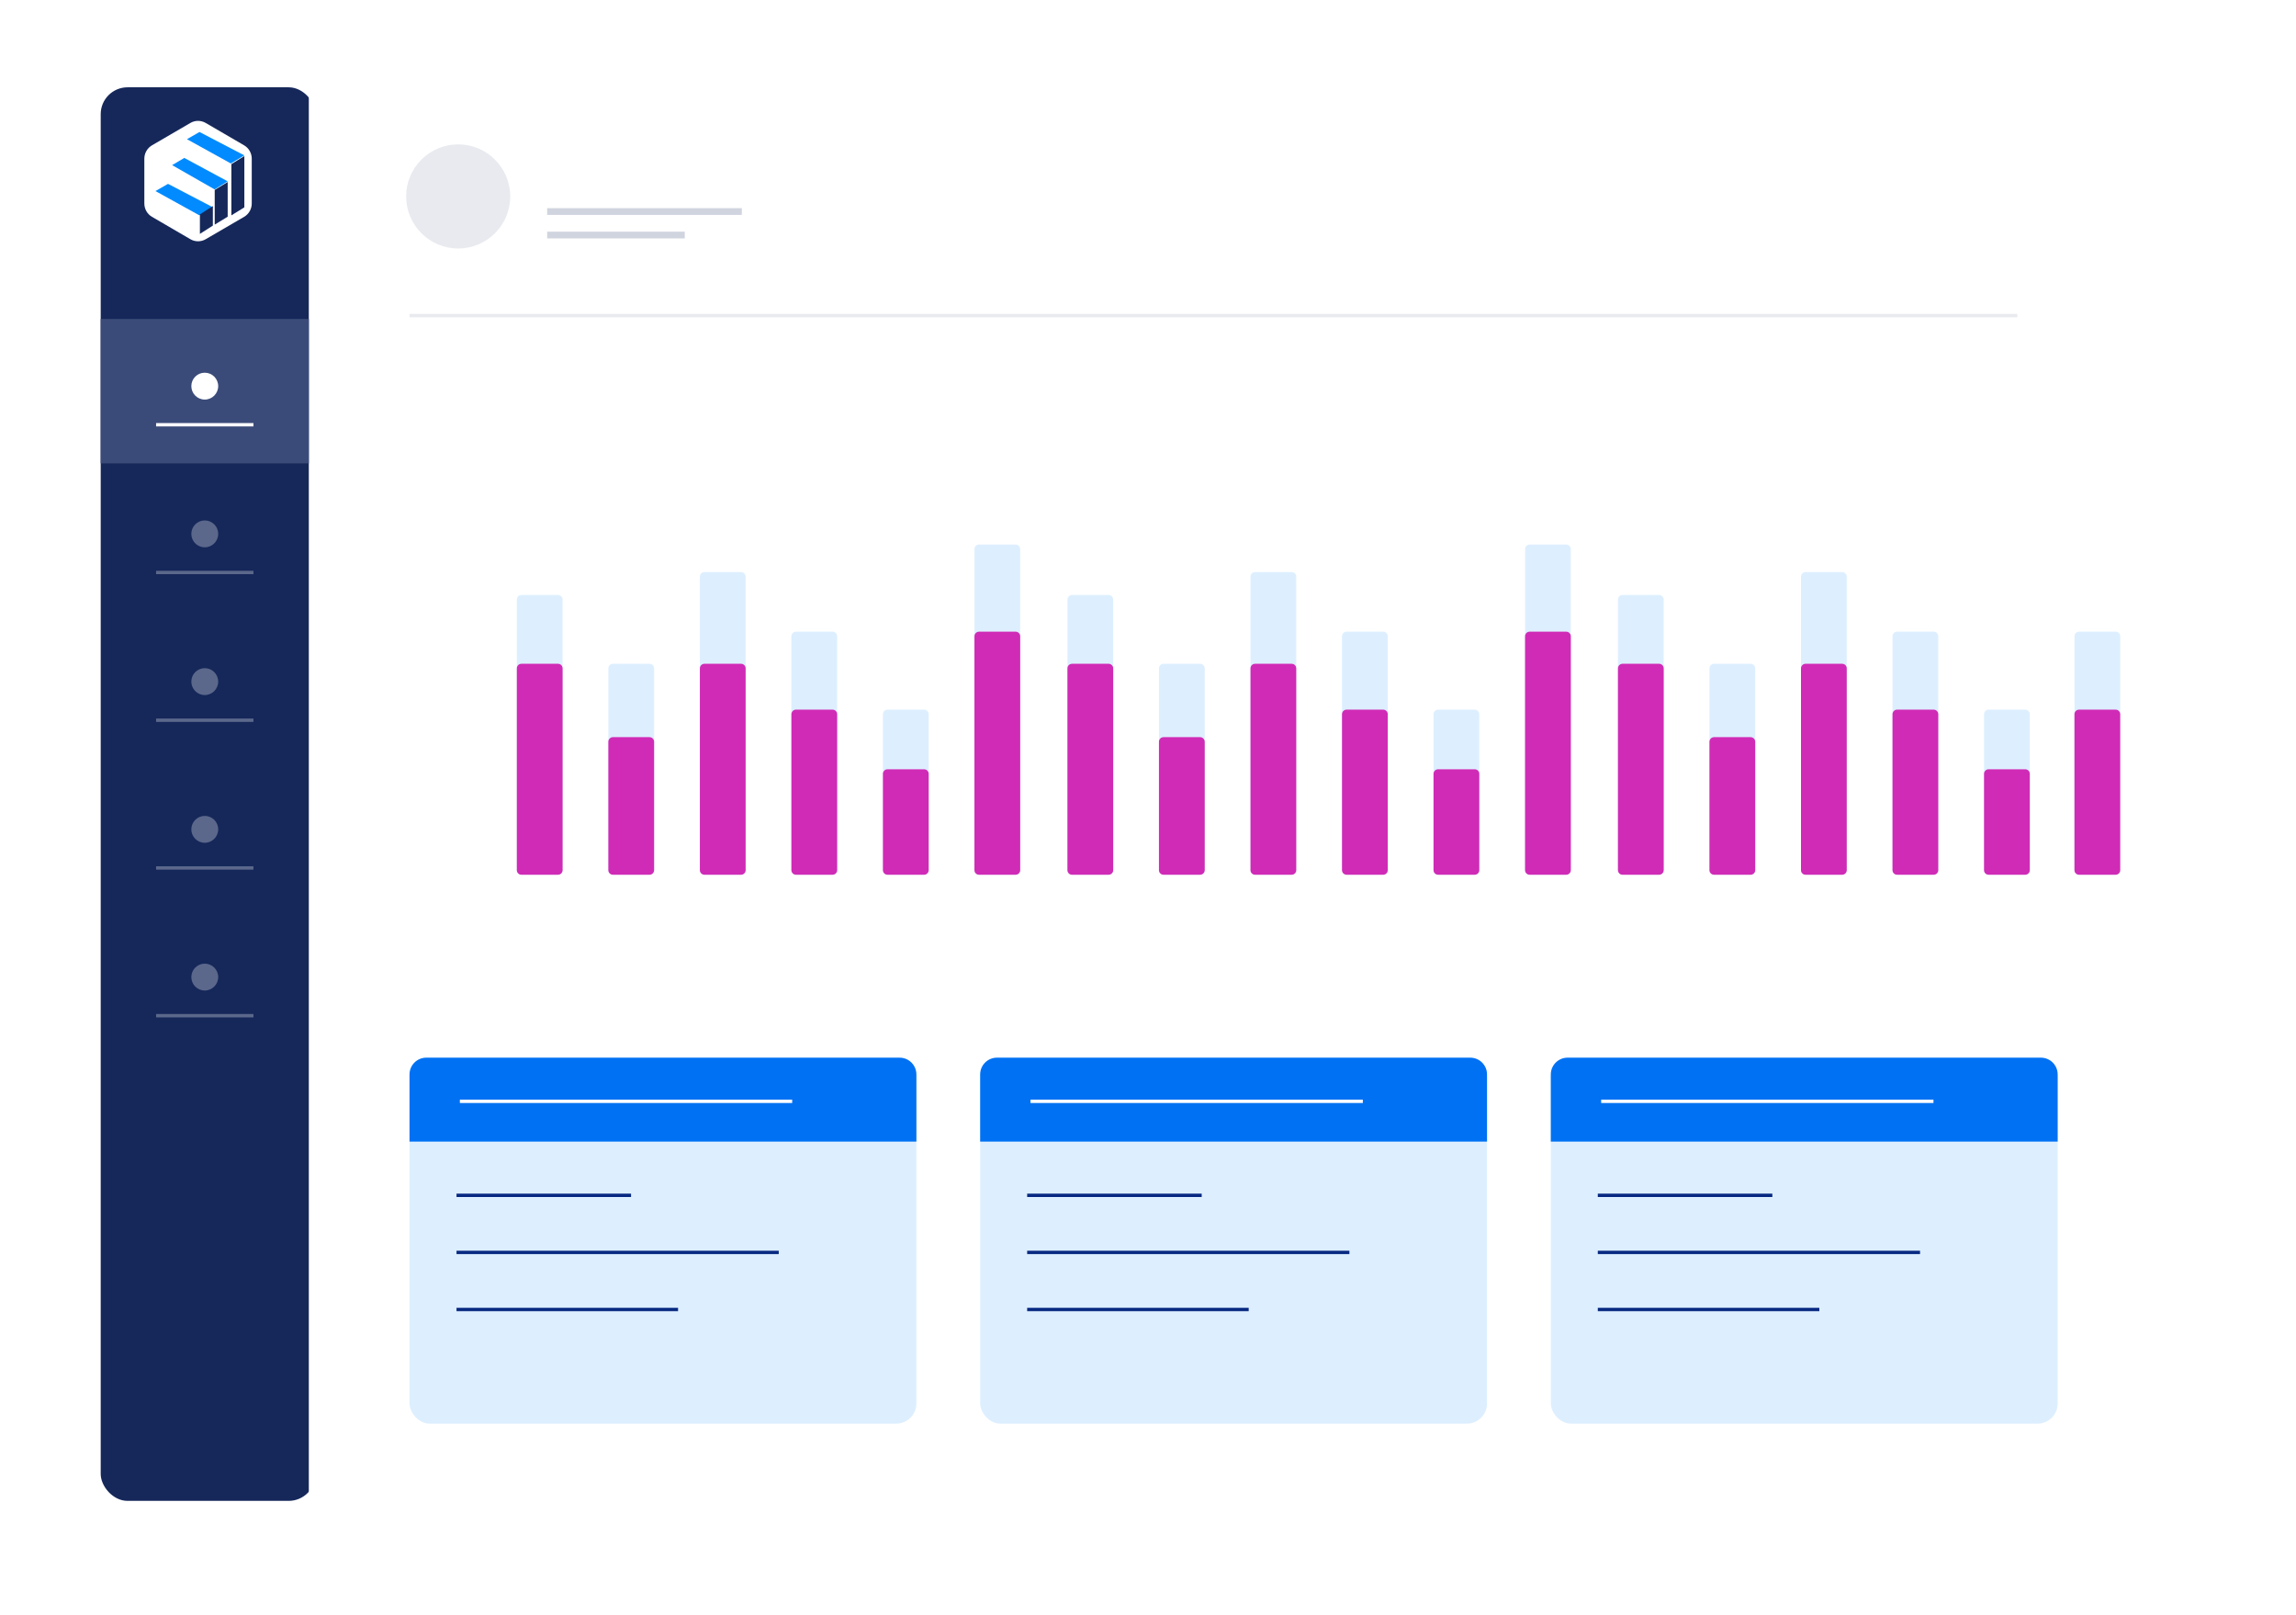 <svg width="684" height="481" viewBox="0 0 684 481" fill="none" xmlns="http://www.w3.org/2000/svg">
<g filter="url(#filter0_d_233_1059)">
<rect x="30" y="26" width="600" height="421" rx="10" fill="white"/>
</g>
<rect x="30" y="26" width="64" height="421" rx="8" fill="#16285A"/>
<path d="M75 60.6V47.263C75 45.621 74.134 44.106 72.729 43.283L61.276 36.614C59.866 35.795 58.134 35.795 56.724 36.614L45.276 43.283C43.87 44.106 43 45.625 43 47.263V60.6C43 62.242 43.866 63.757 45.276 64.576L56.724 71.245C58.13 72.068 59.87 72.068 61.276 71.245L72.729 64.576C74.134 63.757 75.004 62.242 75 60.6Z" fill="white"/>
<path d="M55.69 41.455L59.434 39.31L72.793 46.278L68.783 48.69L55.69 41.455Z" fill="#018BFF"/>
<path d="M51.276 49.179L54.9 47.034L67.828 54.002L63.947 56.413L51.276 49.179Z" fill="#018BFF"/>
<path d="M46.31 56.903L50.055 54.759L63.414 61.727L59.403 64.138L46.31 56.903Z" fill="#018BFF"/>
<path d="M68.931 48.868L72.793 46.482V61.752L68.931 64.138V48.868Z" fill="#16285A"/>
<path d="M63.966 56.566L67.828 54.207V64.538L63.966 66.897V56.566Z" fill="#16285A"/>
<path d="M59.552 63.844L63.414 61.379V67.189L59.552 69.655V63.844Z" fill="#16285A"/>
<rect x="92" y="26" width="538" height="421" fill="white"/>
<rect x="30" y="95" width="62" height="43" fill="#3B4B79"/>
<circle cx="61" cy="115" r="4" fill="white"/>
<circle cx="61" cy="159" r="4" fill="white" fill-opacity="0.3"/>
<circle cx="61" cy="203" r="4" fill="white" fill-opacity="0.3"/>
<circle cx="61" cy="247" r="4" fill="white" fill-opacity="0.3"/>
<circle cx="61" cy="291" r="4" fill="white" fill-opacity="0.3"/>
<path d="M46.5 126.5H75.5" stroke="white"/>
<path d="M163 63H221" stroke="#16285A" stroke-opacity="0.2" stroke-width="2"/>
<path d="M163 70H204" stroke="#16285A" stroke-opacity="0.2" stroke-width="2"/>
<path d="M46.5 170.5H75.5" stroke="white" stroke-opacity="0.3"/>
<path d="M46.5 214.5H75.5" stroke="white" stroke-opacity="0.3"/>
<path d="M46.5 258.5H75.5" stroke="white" stroke-opacity="0.3"/>
<path d="M46.5 302.5H75.5" stroke="white" stroke-opacity="0.3"/>
<path d="M122 94L601 94" stroke="#16285A" stroke-opacity="0.1"/>
<circle cx="136.5" cy="58.5" r="15.5" fill="#16285A" fill-opacity="0.1"/>
<rect x="122" y="315" width="151" height="109" rx="6" fill="#DDEFFF"/>
<rect x="292" y="315" width="151" height="109" rx="6" fill="#DDEFFF"/>
<rect x="462" y="315" width="151" height="109" rx="6" fill="#DDEFFF"/>
<g filter="url(#filter1_d_233_1059)">
<rect x="122" y="118" width="542" height="177" rx="10" fill="white"/>
</g>
<g filter="url(#filter2_d_233_1059)">
<path fill-rule="evenodd" clip-rule="evenodd" d="M153.968 249.646V169.064C153.968 168.309 154.58 167.697 155.335 167.697H166.234C166.989 167.697 167.601 168.309 167.601 169.064V249.646C167.601 250.401 166.989 251.013 166.234 251.013H155.335C154.58 251.013 153.968 250.401 153.968 249.646Z" fill="#DDEFFF"/>
<path fill-rule="evenodd" clip-rule="evenodd" d="M153.968 249.646V189.551C153.968 188.796 154.58 188.184 155.335 188.184H166.234C166.989 188.184 167.601 188.796 167.601 189.551V249.646C167.601 250.401 166.989 251.013 166.234 251.013H155.335C154.58 251.013 153.968 250.401 153.968 249.646Z" fill="#D02BB6"/>
<path fill-rule="evenodd" clip-rule="evenodd" d="M181.232 249.646V189.551C181.232 188.796 181.844 188.184 182.599 188.184H193.498C194.253 188.184 194.865 188.796 194.865 189.551V249.646C194.865 250.401 194.253 251.013 193.498 251.013H182.599C181.844 251.013 181.232 250.401 181.232 249.646Z" fill="#DDEFFF"/>
<path fill-rule="evenodd" clip-rule="evenodd" d="M181.232 249.646V211.405C181.232 210.65 181.844 210.038 182.599 210.038H193.498C194.253 210.038 194.865 210.65 194.865 211.405V249.646C194.865 250.401 194.253 251.013 193.498 251.013H182.599C181.844 251.013 181.232 250.401 181.232 249.646Z" fill="#D02BB6"/>
<path fill-rule="evenodd" clip-rule="evenodd" d="M208.498 249.646V162.235C208.498 161.48 209.11 160.868 209.865 160.868H220.764C221.519 160.868 222.131 161.48 222.131 162.235V249.646C222.131 250.401 221.519 251.013 220.764 251.013H209.865C209.11 251.013 208.498 250.401 208.498 249.646Z" fill="#DDEFFF"/>
<path fill-rule="evenodd" clip-rule="evenodd" d="M208.498 249.646V189.551C208.498 188.796 209.11 188.184 209.865 188.184H220.764C221.519 188.184 222.131 188.796 222.131 189.551V249.646C222.131 250.401 221.519 251.013 220.764 251.013H209.865C209.11 251.013 208.498 250.401 208.498 249.646Z" fill="#D02BB6"/>
<path fill-rule="evenodd" clip-rule="evenodd" d="M235.764 249.646V179.991C235.764 179.236 236.376 178.624 237.13 178.624H248.029C248.784 178.624 249.396 179.236 249.396 179.991V249.646C249.396 250.401 248.784 251.013 248.029 251.013H237.13C236.376 251.013 235.764 250.401 235.764 249.646Z" fill="#DDEFFF"/>
<path fill-rule="evenodd" clip-rule="evenodd" d="M235.764 249.646V203.21C235.764 202.455 236.376 201.843 237.13 201.843H248.029C248.784 201.843 249.396 202.455 249.396 203.21V249.646C249.396 250.401 248.784 251.013 248.029 251.013H237.13C236.376 251.013 235.764 250.401 235.764 249.646Z" fill="#D02BB6"/>
<path fill-rule="evenodd" clip-rule="evenodd" d="M263.03 249.646V203.21C263.03 202.455 263.642 201.843 264.397 201.843H275.296C276.051 201.843 276.663 202.455 276.663 203.21V249.646C276.663 250.401 276.051 251.013 275.296 251.013H264.397C263.642 251.013 263.03 250.401 263.03 249.646Z" fill="#DDEFFF"/>
<path fill-rule="evenodd" clip-rule="evenodd" d="M263.03 249.646V220.966C263.03 220.211 263.642 219.599 264.397 219.599H275.296C276.051 219.599 276.663 220.211 276.663 220.966V249.646C276.663 250.401 276.051 251.013 275.296 251.013H264.397C263.642 251.013 263.03 250.401 263.03 249.646Z" fill="#D02BB6"/>
<path fill-rule="evenodd" clip-rule="evenodd" d="M290.294 249.646V154.04C290.294 153.285 290.906 152.673 291.661 152.673H302.56C303.315 152.673 303.927 153.285 303.927 154.04V249.646C303.927 250.401 303.315 251.013 302.56 251.013H291.661C290.906 251.013 290.294 250.401 290.294 249.646Z" fill="#DDEFFF"/>
<path fill-rule="evenodd" clip-rule="evenodd" d="M290.294 249.646V179.991C290.294 179.236 290.906 178.624 291.661 178.624H302.56C303.315 178.624 303.927 179.236 303.927 179.991V249.646C303.927 250.401 303.315 251.013 302.56 251.013H291.661C290.906 251.013 290.294 250.401 290.294 249.646Z" fill="#D02BB6"/>
<path fill-rule="evenodd" clip-rule="evenodd" d="M318 249.646V169.064C318 168.309 318.612 167.697 319.367 167.697H330.266C331.021 167.697 331.633 168.309 331.633 169.064V249.646C331.633 250.401 331.021 251.013 330.266 251.013H319.367C318.612 251.013 318 250.401 318 249.646Z" fill="#DDEFFF"/>
<path fill-rule="evenodd" clip-rule="evenodd" d="M318 249.646V189.551C318 188.796 318.612 188.184 319.367 188.184H330.266C331.021 188.184 331.633 188.796 331.633 189.551V249.646C331.633 250.401 331.021 251.013 330.266 251.013H319.367C318.612 251.013 318 250.401 318 249.646Z" fill="#D02BB6"/>
<path fill-rule="evenodd" clip-rule="evenodd" d="M345.264 249.646V189.551C345.264 188.796 345.876 188.184 346.631 188.184H357.53C358.285 188.184 358.897 188.796 358.897 189.551V249.646C358.897 250.401 358.285 251.013 357.53 251.013H346.631C345.876 251.013 345.264 250.401 345.264 249.646Z" fill="#DDEFFF"/>
<path fill-rule="evenodd" clip-rule="evenodd" d="M345.264 249.646V211.405C345.264 210.65 345.876 210.038 346.631 210.038H357.53C358.285 210.038 358.897 210.65 358.897 211.405V249.646C358.897 250.401 358.285 251.013 357.53 251.013H346.631C345.876 251.013 345.264 250.401 345.264 249.646Z" fill="#D02BB6"/>
<path fill-rule="evenodd" clip-rule="evenodd" d="M372.531 249.646V162.235C372.531 161.48 373.142 160.868 373.897 160.868H384.796C385.551 160.868 386.163 161.48 386.163 162.235V249.646C386.163 250.401 385.551 251.013 384.796 251.013H373.897C373.142 251.013 372.531 250.401 372.531 249.646Z" fill="#DDEFFF"/>
<path fill-rule="evenodd" clip-rule="evenodd" d="M372.531 249.646V189.551C372.531 188.796 373.142 188.184 373.897 188.184H384.796C385.551 188.184 386.163 188.796 386.163 189.551V249.646C386.163 250.401 385.551 251.013 384.796 251.013H373.897C373.142 251.013 372.531 250.401 372.531 249.646Z" fill="#D02BB6"/>
<path fill-rule="evenodd" clip-rule="evenodd" d="M399.796 249.646V179.991C399.796 179.236 400.408 178.624 401.163 178.624H412.062C412.817 178.624 413.428 179.236 413.428 179.991V249.646C413.428 250.401 412.817 251.013 412.062 251.013H401.163C400.408 251.013 399.796 250.401 399.796 249.646Z" fill="#DDEFFF"/>
<path fill-rule="evenodd" clip-rule="evenodd" d="M399.796 249.646V203.21C399.796 202.455 400.408 201.843 401.163 201.843H412.062C412.817 201.843 413.428 202.455 413.428 203.21V249.646C413.428 250.401 412.817 251.013 412.062 251.013H401.163C400.408 251.013 399.796 250.401 399.796 249.646Z" fill="#D02BB6"/>
<path fill-rule="evenodd" clip-rule="evenodd" d="M427.062 249.646V203.21C427.062 202.455 427.674 201.843 428.429 201.843H439.328C440.083 201.843 440.695 202.455 440.695 203.21V249.646C440.695 250.401 440.083 251.013 439.328 251.013H428.429C427.674 251.013 427.062 250.401 427.062 249.646Z" fill="#DDEFFF"/>
<path fill-rule="evenodd" clip-rule="evenodd" d="M427.062 249.646V220.966C427.062 220.211 427.674 219.599 428.429 219.599H439.328C440.083 219.599 440.695 220.211 440.695 220.966V249.646C440.695 250.401 440.083 251.013 439.328 251.013H428.429C427.674 251.013 427.062 250.401 427.062 249.646Z" fill="#D02BB6"/>
<path fill-rule="evenodd" clip-rule="evenodd" d="M454.327 249.646V154.04C454.327 153.285 454.939 152.673 455.693 152.673H466.593C467.348 152.673 467.959 153.285 467.959 154.04V249.646C467.959 250.401 467.348 251.013 466.593 251.013H455.693C454.939 251.013 454.327 250.401 454.327 249.646Z" fill="#DDEFFF"/>
<path fill-rule="evenodd" clip-rule="evenodd" d="M454.327 249.646V179.991C454.327 179.236 454.939 178.624 455.693 178.624H466.593C467.348 178.624 467.959 179.236 467.959 179.991V249.646C467.959 250.401 467.348 251.013 466.593 251.013H455.693C454.939 251.013 454.327 250.401 454.327 249.646Z" fill="#D02BB6"/>
<path fill-rule="evenodd" clip-rule="evenodd" d="M482 249.647V169.065C482 168.31 482.612 167.698 483.367 167.698H494.266C495.021 167.698 495.633 168.31 495.633 169.065V249.647C495.633 250.402 495.021 251.014 494.266 251.014H483.367C482.612 251.014 482 250.402 482 249.647Z" fill="#DDEFFF"/>
<path fill-rule="evenodd" clip-rule="evenodd" d="M482 249.647V189.552C482 188.797 482.612 188.185 483.367 188.185H494.266C495.021 188.185 495.633 188.797 495.633 189.552V249.647C495.633 250.402 495.021 251.014 494.266 251.014H483.367C482.612 251.014 482 250.402 482 249.647Z" fill="#D02BB6"/>
<path fill-rule="evenodd" clip-rule="evenodd" d="M509.264 249.647V189.552C509.264 188.797 509.876 188.185 510.631 188.185H521.53C522.285 188.185 522.897 188.797 522.897 189.552V249.647C522.897 250.402 522.285 251.014 521.53 251.014H510.631C509.876 251.014 509.264 250.402 509.264 249.647Z" fill="#DDEFFF"/>
<path fill-rule="evenodd" clip-rule="evenodd" d="M509.264 249.647V211.406C509.264 210.651 509.876 210.039 510.631 210.039H521.53C522.285 210.039 522.897 210.651 522.897 211.406V249.647C522.897 250.402 522.285 251.014 521.53 251.014H510.631C509.876 251.014 509.264 250.402 509.264 249.647Z" fill="#D02BB6"/>
<path fill-rule="evenodd" clip-rule="evenodd" d="M536.531 249.647V162.236C536.531 161.481 537.142 160.869 537.897 160.869H548.796C549.551 160.869 550.163 161.481 550.163 162.236V249.647C550.163 250.402 549.551 251.014 548.796 251.014H537.897C537.142 251.014 536.531 250.402 536.531 249.647Z" fill="#DDEFFF"/>
<path fill-rule="evenodd" clip-rule="evenodd" d="M536.531 249.647V189.552C536.531 188.797 537.142 188.185 537.897 188.185H548.796C549.551 188.185 550.163 188.797 550.163 189.552V249.647C550.163 250.402 549.551 251.014 548.796 251.014H537.897C537.142 251.014 536.531 250.402 536.531 249.647Z" fill="#D02BB6"/>
<path fill-rule="evenodd" clip-rule="evenodd" d="M563.796 249.647V179.991C563.796 179.237 564.408 178.624 565.163 178.624H576.062C576.817 178.624 577.428 179.237 577.428 179.991V249.647C577.428 250.402 576.817 251.014 576.062 251.014H565.163C564.408 251.014 563.796 250.402 563.796 249.647Z" fill="#DDEFFF"/>
<path fill-rule="evenodd" clip-rule="evenodd" d="M618 249.647V179.991C618 179.237 618.612 178.624 619.367 178.624H630.266C631.021 178.624 631.633 179.237 631.633 179.991V249.647C631.633 250.402 631.021 251.014 630.266 251.014H619.367C618.612 251.014 618 250.402 618 249.647Z" fill="#DDEFFF"/>
<path fill-rule="evenodd" clip-rule="evenodd" d="M563.796 249.647V203.211C563.796 202.456 564.408 201.844 565.163 201.844H576.062C576.817 201.844 577.428 202.456 577.428 203.211V249.647C577.428 250.402 576.817 251.014 576.062 251.014H565.163C564.408 251.014 563.796 250.402 563.796 249.647Z" fill="#D02BB6"/>
<path fill-rule="evenodd" clip-rule="evenodd" d="M618 249.647V203.211C618 202.456 618.612 201.844 619.367 201.844H630.266C631.021 201.844 631.633 202.456 631.633 203.211V249.647C631.633 250.402 631.021 251.014 630.266 251.014H619.367C618.612 251.014 618 250.402 618 249.647Z" fill="#D02BB6"/>
<path fill-rule="evenodd" clip-rule="evenodd" d="M591.062 249.647V203.211C591.062 202.456 591.674 201.844 592.429 201.844H603.328C604.083 201.844 604.695 202.456 604.695 203.211V249.647C604.695 250.402 604.083 251.014 603.328 251.014H592.429C591.674 251.014 591.062 250.402 591.062 249.647Z" fill="#DDEFFF"/>
<path fill-rule="evenodd" clip-rule="evenodd" d="M591.062 249.647V220.967C591.062 220.212 591.674 219.6 592.429 219.6H603.328C604.083 219.6 604.695 220.212 604.695 220.967V249.647C604.695 250.402 604.083 251.014 603.328 251.014H592.429C591.674 251.014 591.062 250.402 591.062 249.647Z" fill="#D02BB6"/>
</g>
<path d="M122 320C122 317.239 124.239 315 127 315H268C270.761 315 273 317.239 273 320V340H122V320Z" fill="#0071F3"/>
<path d="M292 320C292 317.239 294.239 315 297 315H438C440.761 315 443 317.239 443 320V340H292V320Z" fill="#0071F3"/>
<path d="M462 320C462 317.239 464.239 315 467 315H608C610.761 315 613 317.239 613 320V340H462V320Z" fill="#0071F3"/>
<path d="M137 328H236" stroke="white"/>
<path d="M307 328H406" stroke="white"/>
<path d="M477 328H576" stroke="white"/>
<path d="M136 356H188" stroke="#072881"/>
<path d="M306 356H358" stroke="#072881"/>
<path d="M476 356H528" stroke="#072881"/>
<path d="M136 373H232" stroke="#072881"/>
<path d="M306 373H402" stroke="#072881"/>
<path d="M476 373H572" stroke="#072881"/>
<path d="M136 390H202" stroke="#072881"/>
<path d="M306 390H372" stroke="#072881"/>
<path d="M476 390H542" stroke="#072881"/>
<defs>
<filter id="filter0_d_233_1059" x="0" y="0" width="660" height="481" filterUnits="userSpaceOnUse" color-interpolation-filters="sRGB">
<feFlood flood-opacity="0" result="BackgroundImageFix"/>
<feColorMatrix in="SourceAlpha" type="matrix" values="0 0 0 0 0 0 0 0 0 0 0 0 0 0 0 0 0 0 127 0" result="hardAlpha"/>
<feOffset dy="4"/>
<feGaussianBlur stdDeviation="15"/>
<feComposite in2="hardAlpha" operator="out"/>
<feColorMatrix type="matrix" values="0 0 0 0 0.086 0 0 0 0 0.157 0 0 0 0 0.353 0 0 0 0.15 0"/>
<feBlend mode="normal" in2="BackgroundImageFix" result="effect1_dropShadow_233_1059"/>
<feBlend mode="normal" in="SourceGraphic" in2="effect1_dropShadow_233_1059" result="shape"/>
</filter>
<filter id="filter1_d_233_1059" x="102" y="98" width="582" height="217" filterUnits="userSpaceOnUse" color-interpolation-filters="sRGB">
<feFlood flood-opacity="0" result="BackgroundImageFix"/>
<feColorMatrix in="SourceAlpha" type="matrix" values="0 0 0 0 0 0 0 0 0 0 0 0 0 0 0 0 0 0 127 0" result="hardAlpha"/>
<feOffset/>
<feGaussianBlur stdDeviation="10"/>
<feComposite in2="hardAlpha" operator="out"/>
<feColorMatrix type="matrix" values="0 0 0 0 0.027 0 0 0 0 0.157 0 0 0 0 0.506 0 0 0 0.2 0"/>
<feBlend mode="normal" in2="BackgroundImageFix" result="effect1_dropShadow_233_1059"/>
<feBlend mode="normal" in="SourceGraphic" in2="effect1_dropShadow_233_1059" result="shape"/>
</filter>
<filter id="filter2_d_233_1059" x="134.955" y="143.166" width="515.691" height="136.367" filterUnits="userSpaceOnUse" color-interpolation-filters="sRGB">
<feFlood flood-opacity="0" result="BackgroundImageFix"/>
<feColorMatrix in="SourceAlpha" type="matrix" values="0 0 0 0 0 0 0 0 0 0 0 0 0 0 0 0 0 0 127 0" result="hardAlpha"/>
<feOffset dy="9.506"/>
<feGaussianBlur stdDeviation="9.506"/>
<feComposite in2="hardAlpha" operator="out"/>
<feColorMatrix type="matrix" values="0 0 0 0 0.027 0 0 0 0 0.157 0 0 0 0 0.506 0 0 0 0.15 0"/>
<feBlend mode="normal" in2="BackgroundImageFix" result="effect1_dropShadow_233_1059"/>
<feBlend mode="normal" in="SourceGraphic" in2="effect1_dropShadow_233_1059" result="shape"/>
</filter>
</defs>
</svg>
